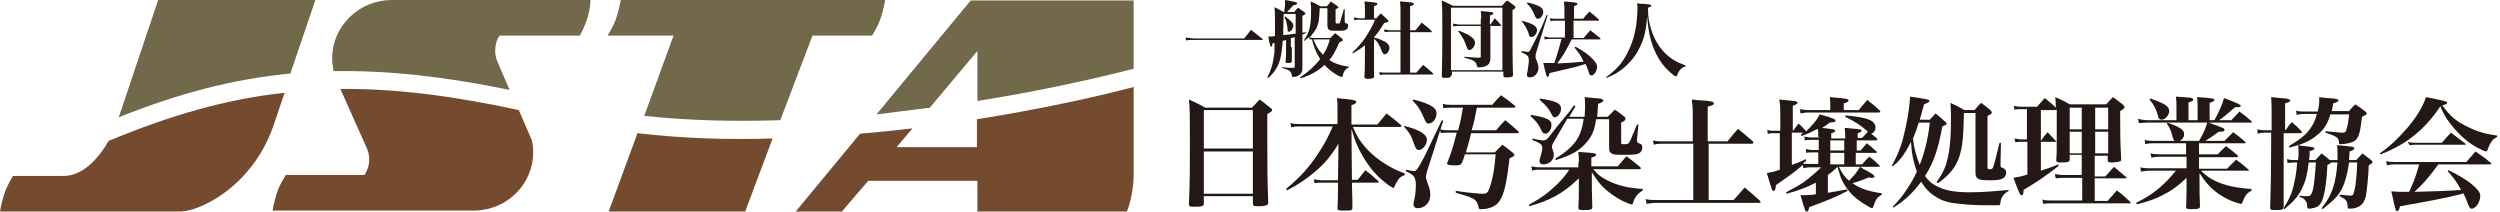 <?xml version="1.0" encoding="utf-8"?>
<!-- Generator: Adobe Illustrator 24.3.0, SVG Export Plug-In . SVG Version: 6.00 Build 0)  -->
<svg version="1.1" id="レイヤー_1" xmlns="http://www.w3.org/2000/svg" xmlns:xlink="http://www.w3.org/1999/xlink" x="0px"
	 y="0px" viewBox="0 0 520 44" style="enable-background:new 0 0 520 44;" xml:space="preserve">
<style type="text/css">
	.st0{fill:#231815;}
	.st1{fill:#754B2F;}
	.st2{fill:#716949;}
</style>
<g>
	<g>
		<g>
			<path class="st0" d="M246.6,7.8c0.6,0.1,1.3,0.2,2.2,0.2h10c0.6-0.8,0.8-1,1.4-1.8c1,0.8,1.4,1.1,2.4,1.9
				c0.1,0.1,0.1,0.1,0.1,0.1c0,0.1-0.1,0.1-0.2,0.1h-13.7c-0.8,0-1.5,0-2.1,0.1L246.6,7.8z"/>
			<path class="st0" d="M268.7,9.8c0,0.7,0,1.3,0,1.7c0,0.6,0,0.6,0,1.2c0,0.3-0.1,0.4-0.7,0.4c-0.1,0-0.2,0-0.2,0c0,0-0.1,0-0.1,0
				c-0.2,0-0.3-0.1-0.3-0.3c0.1-1,0.1-2.1,0.1-3V8.3c-0.2,0.1-0.3,0.1-0.7,0.2c-0.1,1.6-0.3,3-0.5,3.7c-0.4,1.5-1.1,2.8-2.5,4
				l-0.2-0.1c0.7-1.4,1.1-2.5,1.3-4c0.2-1.1,0.2-1.1,0.2-3.2C265,8.9,264.9,9,264.7,9c-0.1,0.5-0.1,0.7-0.3,0.7
				c-0.1,0-0.2-0.1-0.2-0.2c-0.1-0.4-0.3-1.2-0.4-1.9c0.7,0,0.9,0,1.4-0.1c0-0.3,0-0.8,0-1.5c0-2.5,0-3.4-0.1-4.5
				c0.9,0.4,1.1,0.6,1.9,1h0.1c0.2-1.2,0.2-1.7,0.2-2.5c2.4,0.4,2.5,0.5,2.5,0.7c0,0.2-0.2,0.3-0.8,0.4c-0.6,0.7-0.6,0.7-1.3,1.4
				h1.5c0.3-0.4,0.4-0.5,0.8-0.9c0.6,0.4,0.7,0.5,1.3,0.9c0.1,0.1,0.2,0.2,0.2,0.3c0,0.2,0,0.2-0.6,0.5v3.5l0.7-0.1v0.2l-0.7,0.3
				v3.5c0,0.2,0,0.8,0,1.5c0,0.7,0,0.8,0,2c0,0.8-0.3,1.2-0.8,1.5c-0.3,0.2-0.8,0.3-1.2,0.3c-0.1,0-0.2-0.1-0.2-0.2
				c-0.1-1-0.4-1.2-2.1-1.7V14c0.5,0,0.5,0,1.3,0.1c0.5,0,0.5,0,1.1,0c0.3,0,0.3-0.1,0.3-0.2V7.7c-0.5,0.2-0.5,0.2-0.8,0.2V9.8z
				 M266.9,7.3c1.4-0.1,1.9-0.2,2.6-0.3V2.9h-2.5L266.9,7.3z M267.3,3.4c0.5,0.4,0.8,0.6,1.2,1c0.4,0.4,0.5,0.6,0.5,1
				c0,0.5-0.5,1.2-0.9,1.2c-0.2,0-0.3-0.2-0.3-0.6c-0.1-0.9-0.2-1.6-0.6-2.4L267.3,3.4z M280.6,14c-0.7,0.3-1.1,0.8-1.3,1.7
				c0,0.2-0.1,0.3-0.2,0.3c-0.2,0-0.5-0.1-1-0.4c-1-0.6-1.9-1.3-2.6-2.1c-1.4,1.3-2.8,2.1-5,2.8l-0.1-0.2c1.8-1.2,3-2.3,4.2-3.8
				c-0.8-1.3-1.4-2.6-1.7-4.1c-0.2,0-0.2,0-0.5,0l-0.1-0.5c-0.3,0.3-0.5,0.4-1,0.8l-0.1-0.1c1.2-1.7,1.5-3,1.5-6.3
				c0-0.5,0-1-0.1-1.8c0.9,0.4,1.2,0.5,2,1h1.4c0.4-0.4,0.5-0.6,0.8-1c0.6,0.4,0.7,0.5,1.3,0.9c0.2,0.2,0.3,0.3,0.3,0.3
				c0,0.2-0.1,0.2-0.6,0.4v2.7c0,0.2,0.1,0.3,0.4,0.3c0.3,0,0.4,0,0.5-0.2c0.1-0.3,0.2-0.5,0.3-1c0,0,0.1-0.4,0.3-1
				c0.1-0.3,0.2-0.6,0.2-0.8h0.2l0,2.4c0,0.4,0,0.5,0.2,0.5c0.3,0.1,0.3,0.1,0.4,0.2c0.1,0.1,0.1,0.3,0.1,0.4c0,0.5-0.3,0.8-0.7,0.9
				c-0.2,0.1-1,0.1-1.9,0.1c-1.4,0-1.6-0.1-1.7-1.1c0-0.7,0-0.7,0-2.1V1.7h-1.6c-0.1,2.3-0.2,3.2-0.7,4.2c-0.4,0.7-0.8,1.2-1.4,1.9
				c0.5,0.1,0.6,0.1,1.1,0.1h3.2c0.4-0.4,0.6-0.6,1-1c0.7,0.5,0.8,0.6,1.4,1.1c0.2,0.1,0.2,0.2,0.2,0.3c0,0.2,0,0.2-0.7,0.5
				c-0.8,1.8-1.4,2.9-2.1,3.7c1.3,0.8,2.3,1.1,4.1,1.4V14z M273.2,8.2c0.5,1.3,1,2.2,2,3.2c0.7-1.1,1-1.8,1.4-3.2h-3.2H273.2z"/>
			<path class="st0" d="M285.8,7.8c0.8,0.2,1,0.3,1.5,0.5c1.2,0.5,1.7,1,1.7,1.6c0,0.7-0.5,1.4-1,1.4c-0.2,0-0.4-0.2-0.6-0.7
				c-0.5-1.3-0.9-2-1.6-2.5v3.9c0,1.8,0,2.8,0,3.9c0,0.2,0,0.2-0.1,0.3c-0.2,0.1-0.6,0.2-1.1,0.2c-0.6,0-0.8-0.1-0.8-0.4
				c0.1-1.4,0.1-3.1,0.1-3.9V9.4c-0.7,0.6-1.3,1-2.5,1.7l-0.1-0.2c1.1-1,1.8-1.8,2.7-3.1c0.9-1.4,1.5-2.4,2-3.7h-3.1
				c-0.6,0-0.8,0-1.2,0.1l-0.1-0.6c0.4,0.1,0.8,0.2,1.3,0.2h1v-2c0-0.6,0-0.9-0.1-1.5c2.6,0.2,2.7,0.3,2.7,0.5
				c0,0.2-0.2,0.3-0.7,0.5v2.5h0.5c0.4-0.5,0.5-0.6,0.9-1c0.6,0.5,0.8,0.7,1.4,1.3c0.2,0.2,0.2,0.2,0.2,0.3c0,0.2-0.2,0.2-0.9,0.4
				c-0.8,1.3-1.3,2.1-2.1,2.9V7.8z M289.2,6.6c-0.6,0-0.8,0-1.2,0.1l-0.1-0.6c0.5,0.1,0.8,0.2,1.4,0.2h2V2.6c0-1,0-1.4-0.1-2.3
				c0.6,0,1,0.1,1.3,0.1c1.2,0.1,1.6,0.2,1.6,0.4c0,0.2-0.2,0.3-0.8,0.5v5h1.1c0.6-0.7,0.8-0.9,1.3-1.6c0.9,0.7,1.2,0.9,2,1.7
				c0.1,0.1,0.1,0.1,0.1,0.2c0,0.1-0.1,0.1-0.2,0.1h-4.3v8.4h1.3c0.7-0.8,0.7-0.8,1.4-1.6c0.9,0.7,1.1,0.9,2,1.7
				c0.1,0.1,0.1,0.1,0.1,0.2c0,0.1-0.1,0.1-0.2,0.1h-9.5c-0.6,0-0.9,0-1.4,0.1l-0.1-0.6c0.5,0.1,0.9,0.1,1.5,0.1h2.9V6.6H289.2z"/>
			<path class="st0" d="M301.8,15.7c0,0.2-0.1,0.3-0.2,0.4c-0.2,0.1-0.8,0.1-1.2,0.1c-0.4,0-0.5-0.1-0.5-0.4
				c0.1-4.2,0.1-6.2,0.1-9.1c0-3.1,0-4.9-0.1-6.6c1,0.4,1.3,0.6,2.3,1.1h10.2c0.5-0.5,0.6-0.7,1.1-1.1c0.7,0.5,0.9,0.6,1.5,1.1
				c0.2,0.1,0.2,0.2,0.2,0.3c0,0.2-0.1,0.3-0.6,0.6v1.2c0,6.5,0,9.1,0.1,12.2c0,0.2,0,0.3-0.1,0.4c-0.2,0.1-0.6,0.2-1.2,0.2
				c-0.6,0-0.7-0.1-0.7-0.4v-0.8h-10.7V15.7z M301.8,14.6h10.7v-13h-10.7V14.6z M308.1,3.9c0-0.5,0-0.9-0.1-1.6
				c2.3,0.2,2.6,0.2,2.6,0.5c0,0.2-0.2,0.3-0.7,0.4v1.9h0.1c0.4-0.6,0.4-0.6,0.9-1.3c0.6,0.6,0.8,0.8,1.3,1.4c0,0.1,0.1,0.1,0.1,0.1
				c0,0-0.1,0.1-0.2,0.1H310v4.1c0,0.5,0,1,0,1.5c0,0.6,0,0.7,0,1.3c-0.1,0.9-0.4,1.3-1.4,1.6c-0.3,0.1-0.9,0.1-1.1,0.1
				c-0.2,0-0.2,0-0.3-0.3c-0.1-0.4-0.2-0.7-0.5-0.9c-0.3-0.3-0.7-0.4-2.1-0.8l0-0.2c1.5,0.1,1.9,0.2,3.1,0.2c0.3,0,0.3-0.1,0.3-0.3
				V5.4h-4.4c-0.5,0-0.9,0-1.3,0.1l-0.1-0.6c0.6,0.1,0.9,0.2,1.4,0.2h4.4V3.9z M303.5,6.4c2.3,0.9,3.3,1.6,3.3,2.5
				c0,0.7-0.6,1.5-1.2,1.5c-0.3,0-0.3-0.1-0.6-0.8c-0.4-1.2-0.7-1.8-1.7-3.1L303.5,6.4z"/>
			<path class="st0" d="M316.5,4.3c2.3,0.6,3.2,1.1,3.2,2c0,0.7-0.6,1.4-1.2,1.4c-0.3,0-0.4-0.1-0.6-0.9c-0.4-1-0.7-1.5-1.4-2.4
				L316.5,4.3z M316.5,10.6c1.1,0.2,1.1,0.2,1.3,0.2c0.2,0,0.4-0.1,0.6-0.6c0.2-0.5,1.1-2.1,1.7-3.4c0.7-1.4,1-2.2,1.6-3.7l0.2,0.1
				l-2.3,7.5c-0.2,0.5-0.2,0.9-0.2,1.1c0,0.2,0,0.4,0.2,0.7c0.3,0.8,0.4,1.1,0.4,1.6c0,1.1-0.8,2-1.8,2c-0.4,0-0.6-0.2-0.6-0.5
				c0-0.2,0-0.4,0.1-0.6c0.1-0.8,0.3-1.8,0.3-2.4c0-0.5-0.1-0.9-0.4-1.1c-0.2-0.2-0.4-0.3-1.1-0.6L316.5,10.6z M317.7,0.5
				c2.5,0.6,3.3,1.1,3.3,2c0,0.7-0.6,1.4-1.1,1.4c-0.3,0-0.4-0.1-0.6-0.5c-0.5-1.2-0.8-1.8-1.7-2.7L317.7,0.5z M329.4,7.9
				c0.5-0.6,0.9-1.1,1.4-1.6c0.9,0.7,1.1,0.9,2,1.6c0.1,0.1,0.1,0.1,0.1,0.2c0,0.1-0.1,0.1-0.2,0.1h-5.8c-0.3,0.6-1,2-1.5,2.8
				c-0.4,0.7-0.8,1.2-1.5,2.2c2.3-0.1,3.9-0.2,5.5-0.4c-0.6-1.3-1.1-1.9-1.9-2.9l0.2-0.2c1.8,1,2.6,1.6,3.4,2.4
				c0.8,0.8,1.1,1.3,1.1,1.8c0,0.9-0.7,1.8-1.2,1.8c-0.3,0-0.4-0.2-0.6-0.9c-0.2-0.5-0.3-0.9-0.6-1.5c-1.9,0.6-1.9,0.6-7.5,1.9
				c-0.1,0.5-0.2,0.8-0.4,0.8c-0.2,0-0.3-0.3-0.9-2.9c0.7,0,1,0,1.5,0c0.2,0,0.4,0,0.8,0c0.5-1.4,1.2-3.8,1.5-5h-2.4
				c-0.4,0-0.7,0-1.1,0.1l-0.1-0.6c0.5,0.1,0.8,0.2,1.2,0.2h3.1V4.3h-2c-0.4,0-0.6,0-1,0.1l-0.1-0.6c0.5,0.1,0.7,0.1,1.1,0.1h1.9
				V2.4c0-0.8,0-1.3-0.1-2.1c2.2,0.2,2.4,0.2,2.6,0.3c0.2,0,0.2,0.1,0.2,0.2c0,0.2-0.1,0.2-0.7,0.5v2.6h1.9c0.6-0.7,0.7-0.9,1.3-1.5
				c0.9,0.7,1.1,0.9,1.9,1.6c0.1,0.1,0.1,0.1,0.1,0.2c0,0.1-0.1,0.1-0.2,0.1h-5.1v3.6H329.4z"/>
			<path class="st0" d="M334,16.1c2.2-1.6,3.4-2.9,4.5-5.1c1-1.9,1.6-3.9,1.9-6.3c0.1-0.9,0.2-2.2,0.2-3c0-0.3,0-0.5-0.1-1
				c0.6,0.1,1.1,0.1,1.4,0.1c1.2,0.1,1.6,0.2,1.6,0.4c0,0.1-0.2,0.2-0.7,0.4c0,0.3,0,0.5,0,0.6c0,1.2,0.2,2.6,0.7,4.1
				c0.8,2.4,2,4.2,3.8,5.6c1,0.8,1.9,1.2,3.3,1.7l0,0.2c-0.9,0.3-1.3,0.7-1.8,1.9c-0.1,0.2-0.1,0.2-0.2,0.2c-0.3,0-1.8-1.3-2.6-2.3
				c-1.2-1.5-2.1-3.3-2.7-5.6c-0.4-1.5-0.5-2.6-0.7-4.6c-0.2,2.9-0.6,4.6-1.5,6.4c-1,2.2-2.7,4-4.7,5.3c-0.6,0.4-1.1,0.6-2.2,1.1
				L334,16.1z"/>
		</g>
		<g>
			<path class="st0" d="M250.4,42.3c0,0.6-0.4,0.7-2.1,0.7c-0.9,0-1-0.1-1-0.6c0.2-4.5,0.2-7.3,0.2-13.1c0-5.2,0-6.5-0.2-8.6
				c1.5,0.7,2,0.9,3.4,1.7h9.7c0.7-0.7,0.9-1,1.6-1.7c1,0.7,1.3,1,2.2,1.7c0.3,0.2,0.4,0.3,0.4,0.5c0,0.2-0.2,0.4-1,0.8l0,4.1
				c0,7.6,0,9.3,0.2,14.3c0,0.3-0.1,0.4-0.2,0.5c-0.2,0.2-1,0.3-1.9,0.3c-0.9,0-1.1-0.1-1.1-0.5c0,0,0-0.1,0-0.1v-1.5h-10.2V42.3z
				 M260.6,22.9h-10.2v8h10.2V22.9z M250.4,31.5v8.8h10.2v-8.8H250.4z"/>
			<path class="st0" d="M281.3,26.2c0.6,1.3,0.8,1.7,1.3,2.6c1.5,2.3,3.6,4.2,6.2,5.7c1.2,0.7,1.9,1,3.4,1.6v0.3
				c-0.8,0.3-1.2,0.6-1.5,1.2c-0.2,0.3-0.5,0.8-0.6,1.1c-0.1,0.3-0.2,0.4-0.3,0.4c-0.1,0-0.4-0.2-1-0.6c-2.3-1.7-3.9-3.5-5.4-6.1
				c-1.1-1.9-1.6-3.2-2.3-5.6l0.1,10.6h1.2c0.6-0.7,1.1-1.4,1.6-2c1.2,0.9,1.5,1.2,2.6,2.2c0.1,0.1,0.2,0.2,0.2,0.2
				c0,0.1-0.1,0.2-0.3,0.2h-5.3c0.1,3.9,0.1,3.9,0.1,5.2c0,0.6-0.2,0.6-2,0.6c-0.9,0-1.1-0.1-1.1-0.5c0.1-1.9,0.1-2.3,0.1-5.3H275
				c-0.7,0-1,0-1.6,0.1l-0.1-0.8c0.6,0.1,1.1,0.2,1.7,0.2h3.3l0.1-7.6c-1.6,2.6-2.9,4.2-5.1,6c-1.8,1.5-3.3,2.5-5.6,3.7l-0.2-0.3
				c3-2.5,4.8-4.5,6.7-7.4c1.2-1.8,2.3-3.8,3-5.6h-6.8c-0.7,0-1.2,0-1.8,0.2l-0.2-0.9c0.7,0.2,1.3,0.2,1.9,0.2h7.9v-2.8
				c0-1.3,0-1.6-0.1-2.6c0.8,0.1,1.5,0.2,1.9,0.2c1.7,0.2,2.1,0.3,2.1,0.6c0,0.3-0.3,0.4-1,0.7v4h5.4c0.8-1,1.1-1.3,1.9-2.3
				c1.3,1,1.7,1.3,3,2.4c0.1,0.1,0.1,0.2,0.1,0.2c0,0.1-0.1,0.2-0.3,0.2H281.3z"/>
			<path class="st0" d="M292.2,26.2c3.3,0.9,4.6,1.8,4.6,2.9c0,1-0.9,2.1-1.7,2.1c-0.4,0-0.6-0.2-1-1.3c-0.5-1.6-1-2.4-2.1-3.6
				L292.2,26.2z M296.9,35.4c-0.2,0.7-0.3,1.1-0.3,1.4c0,0.3,0.1,0.6,0.3,1.2c0.5,1.2,0.6,1.8,0.6,2.6c0,1.5-1.1,2.7-2.6,2.7
				c-0.6,0-0.9-0.3-0.9-0.8c0-0.2,0.1-0.6,0.2-1.1c0.2-0.7,0.3-2.2,0.3-3c0-0.8-0.2-1.5-0.5-1.8c-0.3-0.3-0.5-0.5-1.6-1l0.1-0.3
				c0.9,0.2,1.4,0.3,1.6,0.3c0.4,0,0.7-0.3,1.4-1.6c1-1.8,1-1.8,4.4-9l0.3,0.1L296.9,35.4z M294,20.7c1.5,0.4,2.5,0.7,3.5,1.2
				c0.9,0.5,1.3,1,1.3,1.7c0,1.1-0.8,2.1-1.7,2.1c-0.3,0-0.5-0.2-0.8-0.9c-0.7-1.7-1.3-2.7-2.5-3.9L294,20.7z M303.3,27.1
				c0.5-1.9,0.5-1.9,1-4.7h-2.5c-0.6,0-1,0-1.6,0.1l-0.1-0.9c0.7,0.2,1.1,0.2,1.8,0.2h8.5c0.8-0.9,1-1.2,1.8-2
				c1.3,0.9,1.7,1.2,2.9,2.2c0.1,0.1,0.1,0.2,0.1,0.2c0,0.1-0.1,0.2-0.3,0.2h-7.7c-0.6,3-0.6,3-1.1,4.7h5.1c0.8-1,1-1.2,1.9-2.1
				c1.2,1,1.6,1.3,2.7,2.3c0.1,0.1,0.1,0.2,0.1,0.2c0,0.1-0.1,0.2-0.3,0.2H306c-0.4,1.5-0.5,2.1-1.1,4h6c0.8-0.8,0.8-0.8,1.6-1.6
				c1,0.7,1.3,1,2.2,1.7c0.2,0.2,0.3,0.3,0.3,0.4c0,0.2-0.2,0.4-1,0.7c-0.6,5-1.1,7.5-2.1,8.9c-0.6,0.9-1.4,1.3-2.6,1.6
				c-0.3,0.1-1.1,0.1-1.3,0.1c-0.3,0-0.4,0-0.5-0.6c-0.2-0.8-0.5-1.3-1.3-1.7c-0.5-0.2-0.9-0.4-3.4-1.1l0-0.4
				c2.5,0.4,4.9,0.6,5.7,0.6c0.8,0,1-0.3,1.4-1.4c0.6-1.7,1-4.1,1.2-6.8h-6.4c-0.2,0.7-0.3,1-0.6,1.7c-0.2,0.5-0.5,0.6-1.5,0.6
				c-1.1,0-1.6-0.1-1.6-0.4c0-0.1,0-0.2,0.1-0.3c0.9-2.3,1.1-3.1,1.9-6.1h-2.1c-0.5,0-0.8,0-1.2,0.1l-0.2-0.8
				c0.6,0.1,0.9,0.2,1.4,0.2H303.3z"/>
			<path class="st0" d="M328.4,33.8c0-0.9,0-1.3-0.1-2.2c3.4,0.2,3.7,0.3,3.7,0.6c0,0.2-0.3,0.4-1,0.6v1.8h5.5
				c0.8-0.9,1-1.2,1.8-2.1c1.2,0.9,1.6,1.2,2.8,2.2c0.1,0.1,0.2,0.2,0.2,0.3c0,0.1-0.1,0.2-0.3,0.2h-9.6c1,1.2,1.7,1.7,2.9,2.3
				c2.2,1.1,4.2,1.6,7.4,1.8v0.3c-1.1,0.7-1.6,1.3-2,2.5c-0.1,0.4-0.2,0.4-0.4,0.4c-0.2,0-0.9-0.3-1.8-0.7c-1.4-0.7-3.1-1.9-4.2-3
				c-0.7-0.8-1.2-1.4-2.2-3l0,3.4c0,1.4,0.1,2.7,0.1,3.8c0,0.6-0.3,0.7-1.9,0.7c-0.9,0-1-0.1-1-0.6c0.1-2,0.1-2,0.1-3.7l0-2.3
				c-1.9,1.8-3.1,2.7-4.9,3.7c-1.7,0.9-3,1.4-5.4,2.1l-0.1-0.3c2.7-1.5,3.9-2.4,5.7-4.1c1.1-1.1,1.8-1.8,2.7-3.2h-6.1
				c-0.6,0-1.1,0-1.6,0.2l-0.2-0.9c0.5,0.1,1.1,0.2,1.7,0.2h8.1V33.8z M318.5,23.9c1.7,0.3,2.7,0.5,3.4,0.9c0.6,0.3,0.8,0.6,0.8,1.2
				c0,1-0.6,1.8-1.3,1.8c-0.4,0-0.5-0.1-0.9-0.9c-0.5-1.1-1-1.7-2.2-2.8L318.5,23.9z M323.2,29.5c-0.3,0.5-0.4,0.8-0.4,1.1
				c0,0.1,0,0.1,0.2,0.7c0.1,0.3,0.2,0.6,0.2,0.9c0,1.1-1,2-2.2,2c-0.5,0-0.8-0.3-0.8-0.7c0-0.2,0.1-0.5,0.3-1.2
				c0.2-0.7,0.3-1.1,0.3-1.5c0-0.7-0.3-1-2.1-1.7l0.1-0.3c1.6,0.4,1.9,0.4,2.3,0.4c0.4,0,0.8-0.3,1.3-1c1.4-1.8,1.4-1.8,2.8-3.5
				c1.2-1.4,1.2-1.4,2.2-2.8l0.3,0.2l-1.3,2.2h3.2c0-0.8,0.1-1.2,0.1-2.1c0-0.7,0-1.1-0.1-2c3.2,0.3,3.3,0.3,3.6,0.4
				c0.2,0.1,0.3,0.2,0.3,0.3c0,0.2-0.2,0.4-1.1,0.7c-0.1,1.5-0.1,2-0.2,2.7h2.2c0.7-0.7,0.9-0.9,1.5-1.5c0.9,0.6,1.1,0.8,2,1.5
				c0.2,0.1,0.2,0.3,0.2,0.4c0,0.3-0.2,0.5-0.9,0.8v4.1c0,0.4,0.1,0.4,0.7,0.4c0.6,0,0.9-0.1,1.1-0.6c0.2-0.3,0.3-0.6,0.6-1.4
				c0.1-0.2,0.2-0.4,0.3-0.6c0.1-0.3,0.3-0.9,0.6-1.5l0.3,0l-0.3,3.1c0,0.1,0,0.2,0,0.3c0,0.2,0.1,0.4,0.4,0.5
				c0.6,0.2,0.7,0.4,0.7,0.9c0,0.5-0.2,0.9-0.7,1.2c-0.4,0.2-1.1,0.3-2.5,0.3c-2.5,0-2.8,0-3.2-0.3c-0.4-0.2-0.5-0.5-0.5-1.3
				c0-0.2,0-0.3,0-0.3v-5.5H332c-0.3,2.1-0.8,3.4-1.9,4.7c-1.4,1.7-3,2.7-6.5,3.8l-0.1-0.3c1.8-1.1,2.5-1.7,3.4-2.6
				c1.5-1.5,2.2-3.3,2.5-5.7h-3.4L323.2,29.5z M320.3,20.5c3.4,0.5,4.4,1,4.4,2.1c0,0.9-0.7,1.8-1.3,1.8c-0.3,0-0.4-0.1-0.8-0.9
				c-0.5-1-1.2-1.7-2.3-2.7L320.3,20.5z"/>
			<path class="st0" d="M359.4,29.3c0.9-1.1,1.2-1.5,2.1-2.5c1.4,1.1,1.8,1.5,3.1,2.6c0.1,0.2,0.1,0.2,0.1,0.3
				c0,0.1-0.1,0.2-0.3,0.2h-9v11.7h5.2c1-1.1,1-1.1,2.3-2.6c1.4,1.2,1.8,1.5,3.1,2.7c0.1,0.1,0.2,0.2,0.2,0.3c0,0.1-0.1,0.2-0.3,0.2
				h-21.4c-0.8,0-1.3,0.1-2,0.2l-0.2-1c0.7,0.2,1.2,0.2,2.1,0.2h7.8V29.9h-6.4c-0.7,0-1.2,0-1.8,0.2l-0.2-0.9
				c0.8,0.2,1.2,0.2,1.9,0.2h6.4v-4.9c0-1.4,0-2.2-0.2-3.8c1,0.1,1.7,0.2,2.2,0.2c1.9,0.1,2.4,0.3,2.4,0.6c0,0.3-0.3,0.4-1.3,0.7
				v7.2H359.4z"/>
			<path class="st0" d="M382.5,34.7c0.7,1.4,1.1,2,2.1,2.9c1.4-1.5,1.4-1.5,2.3-2.9c0.6,0.4,1.1,0.7,1.4,0.8c1.2,0.7,1.6,1,1.6,1.2
				c0,0.2-0.2,0.3-0.4,0.3c-0.2,0-0.5,0-0.8-0.1c-1.3,0.5-1.6,0.7-3.4,1.2c1.6,1.1,3.3,1.7,6.1,2.1v0.3c-0.7,0.4-0.9,0.6-1.2,1.1
				c-0.2,0.4-0.4,0.9-0.5,1.2c-0.1,0.4-0.2,0.5-0.3,0.5c-0.1,0-0.6-0.2-1-0.5c-2.4-1.3-4.2-3.1-5.2-5.2c-0.4-0.8-0.5-1.2-1-2.9
				c-0.9,0.9-1.2,1.1-2,1.7v3.7c1.7-0.3,2.4-0.4,4-0.7l0.1,0.3c-2.7,1.4-3.5,1.7-8,3.4c-0.1,0.7-0.2,0.9-0.5,0.9
				c-0.3,0-0.3,0-1.3-3.4c1.4,0,2.1,0,3.2-0.2v-2.4c-2,1-3.2,1.5-6.1,2.3l-0.1-0.3c2.8-1.5,3.2-1.7,4.7-2.9c1.1-0.9,1.7-1.4,2.6-2.3
				h-2.3c-0.5,0-1,0.1-1.4,0.2l-0.1-0.7c-2,1.7-2.6,2.1-5.6,4.2c-0.1,0.9-0.2,1.2-0.5,1.2c-0.3,0-0.3,0-1.4-3.7
				c1.1-0.2,1.6-0.3,2.7-0.7v-7.6h-1.3c-0.5,0-0.8,0-1.2,0.2l-0.1-0.9c0.5,0.2,0.9,0.2,1.4,0.2h1.3v-3.3c0-1.3,0-1.9-0.2-3.2
				c3,0.3,3.2,0.3,3.5,0.4c0.2,0.1,0.3,0.2,0.3,0.3c0,0.2-0.2,0.3-1,0.6v5.2h0.1c0.5-0.7,0.6-0.9,1.1-1.5c0.8,0.7,0.9,0.9,1.6,1.6
				c1.4-1.4,2.2-2.3,2.8-3.5c2.7,0.7,3.3,1,3.3,1.3c0,0.1-0.1,0.2-0.3,0.3c-0.1,0-0.1,0-0.9,0.1c-0.8,0.6-1.1,0.8-1.6,1.1
				c2.5,0.3,2.7,0.3,2.7,0.6c0,0.2-0.2,0.4-0.8,0.5v1.1h2.9c0-0.8,0-1.2-0.1-2.2c3.4,0.3,3.5,0.3,3.5,0.6c0,0.2-0.2,0.3-0.8,0.5v1
				h0.9c0.5-0.5,0.5-0.5,1.2-1.3c-0.1-0.1-0.1-0.2-0.2-0.2c-1.1-1-2.4-1.9-4.5-2.9l0.1-0.3c3,0.3,4.3,0.6,5.1,1
				c0.8,0.4,1.1,0.9,1.1,1.5c0,0.7-0.4,1.2-0.9,1.3c0.5,0.4,0.6,0.5,1.2,1c0.1,0.1,0.1,0.2,0.1,0.2c0,0.1-0.1,0.2-0.3,0.2h-4v2.1
				h0.8c0.6-0.7,0.8-0.9,1.3-1.5c0.9,0.7,1.1,0.9,2,1.7c0.1,0.1,0.1,0.2,0.1,0.2c0,0.1-0.1,0.1-0.3,0.1H386v2.4h1.3
				c0.6-0.7,0.8-0.9,1.5-1.6c1,0.7,1.3,1,2.1,1.8c0.1,0.1,0.1,0.2,0.1,0.2c0,0.1-0.1,0.1-0.3,0.1H382.5z M378.2,28.5
				c0-0.8,0-1.2-0.1-1.7c-1.4,0.7-2,1-3.4,1.5l-0.1-0.3c0.2-0.2,0.3-0.2,0.4-0.4h-2.3v6.7c1.3-0.5,1.7-0.6,2.9-1.2l0.1,0.3l-0.7,0.6
				c0.4,0.1,0.9,0.1,1.4,0.1h1.8v-2.4H377c-0.5,0-0.9,0-1.3,0.1l-0.1-0.8c0.6,0.1,0.9,0.2,1.5,0.2h1.2v-2.1h-1.7
				c-0.5,0-0.8,0-1.2,0.1l-0.1-0.8c0.5,0.1,0.9,0.2,1.4,0.2h1.7V28.5z M386.7,22.8c0.7-0.9,1-1.2,1.7-2c1.2,0.9,1.5,1.2,2.6,2.2
				c0.1,0.1,0.1,0.2,0.1,0.2c0,0.1-0.1,0.2-0.3,0.2H376c-0.5,0-0.9,0.1-1.5,0.2l-0.1-0.9c0.6,0.1,1.1,0.2,1.6,0.2h4.7v-0.9
				c0-0.7,0-1.1-0.1-1.8c3.7,0.3,3.9,0.4,3.9,0.7c0,0.2-0.2,0.4-1,0.6v1.4H386.7z M380.7,31.3h2.9v-2.1h-2.9V31.3z M380.7,31.8v2.4
				h2.9v-2.4H380.7z"/>
			<path class="st0" d="M401.3,25c0.6-0.6,0.7-0.8,1.3-1.4c1,0.8,1.2,1,2.1,1.8c0.1,0.1,0.2,0.2,0.2,0.3c0,0.2-0.2,0.3-0.9,0.6
				c-0.8,4.5-1.8,7.6-3.6,10.3c0.7,1,1.4,1.6,2.4,2.1c1.7,0.9,3.7,1.3,6.9,1.3c2.5,0,4.9-0.2,8.1-0.5v0.2c-1,0.6-1.6,1.3-1.7,2.4
				c-0.1,0.5-0.1,0.6-0.4,0.6c-0.2,0-0.8,0-1.9,0c-2.5,0-4.6-0.1-6.1-0.3c-2.4-0.2-3.7-0.6-5.1-1.5c-1.3-0.8-2.2-1.8-3-3.1
				c-1.7,2.3-3.5,4-5.8,5.4l-0.1-0.2c1.4-1.5,2-2.2,2.9-3.6c0.9-1.3,1.5-2.4,2.1-3.7c-0.7-2-1.1-3.8-1.2-6.2c-0.5,0.9-0.8,1.4-1,1.8
				c-0.9,1.5-1.5,2.2-2.8,3.3l-0.2-0.1c1.6-3,2.2-4.8,2.9-8.1c0.6-2.9,0.8-4.6,0.9-6.3c3.5,0.5,4,0.6,4,0.9c0,0.3-0.2,0.3-1.1,0.7
				c-0.5,1.7-0.5,2-0.9,3.2H401.3z M399.1,25.5c-0.3,1-0.7,2.2-1.2,3.3c0.2,2,0.7,3.7,1.4,5.5c1-2.6,1.7-5.2,2.1-8.8H399.1z
				 M416.2,29.7l-0.1,4.7c0,0.3,0.1,0.4,0.4,0.5c0.5,0.2,0.8,0.5,0.8,1c0,0.5-0.3,1-0.7,1.2c-0.5,0.3-1.3,0.4-2.7,0.4
				c-1.7,0-2.2-0.1-2.6-0.4c-0.3-0.3-0.4-0.6-0.4-1.2V23.5h-2.4c-0.1,4.9-0.3,7-0.9,8.9c-0.7,2.3-2.1,4-4.5,5.7l-0.3-0.2
				c1.4-2,2-3.3,2.4-5.4c0.4-1.7,0.6-4.3,0.6-7.5c0-1.3,0-2-0.1-3.6c1.3,0.6,1.7,0.8,2.9,1.5h2.1c0.6-0.7,0.7-0.9,1.4-1.5
				c0.9,0.7,1.2,0.9,2,1.6c0.1,0.2,0.2,0.3,0.2,0.4c0,0.2-0.2,0.4-0.9,0.7v10.7c0,0.3,0.1,0.4,0.5,0.4c0.5,0,0.5-0.1,0.7-0.5
				c0.2-0.6,0.4-1.2,1.3-5H416.2z"/>
			<path class="st0" d="M435.7,32.5v4.2h2.2c0.6-0.7,1.2-1.3,1.8-2c1.1,0.9,1.4,1.2,2.5,2.1c0.1,0.1,0.1,0.2,0.1,0.2
				c0,0.1-0.1,0.1-0.3,0.1h-6.3v4.7h2.7c0.8-1,1.1-1.2,1.9-2.2c1.2,0.9,1.5,1.2,2.7,2.3c0.1,0.1,0.2,0.2,0.2,0.3
				c0,0.1-0.1,0.1-0.3,0.1h-16.3c-0.6,0-0.9,0-1.6,0.1l-0.2-0.9c0.6,0.2,1.2,0.2,1.8,0.2h6.5v-4.7h-3.8c-0.6,0-1,0-1.7,0.1l-0.2-0.9
				c0.7,0.1,1.1,0.2,1.8,0.2h3.8v-4.2h-2.5v0.9c0,0.1,0,0.1,0,0.1c0,0.5-0.5,0.6-1.9,0.6c-0.7,0-0.9-0.1-0.9-0.5v0
				c0.1-1.5,0.1-1.5,0.1-3.9c-0.1,0.1-0.1,0.1-0.3,0.1h-3v6c1.5-0.5,2.2-0.7,3.6-1.3l0.1,0.3c-2.8,2.2-4.6,3.4-7.3,5
				c0,0.8-0.1,1.1-0.4,1.1c-0.3,0-0.4-0.1-1.7-3.6c1-0.2,1.3-0.2,2.9-0.7v-6.8h-1.1c-0.5,0-0.8,0-1.4,0.1l-0.2-0.8
				c0.7,0.1,1,0.2,1.6,0.2h1v-6.3h-1.1c-0.6,0-0.9,0-1.5,0.1l-0.1-0.8c0.7,0.2,1,0.2,1.7,0.2h3.1c0.8-0.9,0.8-0.9,1.6-1.8
				c1,0.8,1.3,1,2.3,2c0-0.9,0-1.2-0.1-2.2c1.4,0.6,1.8,0.8,3,1.5h7.6c0.6-0.7,0.8-0.9,1.4-1.5c1,0.7,1.2,0.9,2.1,1.6
				c0.2,0.2,0.3,0.4,0.3,0.5c0,0.2-0.2,0.4-0.9,0.8c0,1,0,1.5,0,2.1c0,2.2,0,3.7,0.2,7.9c0,0.3-0.1,0.5-0.4,0.5
				c-0.2,0.1-1.1,0.2-1.6,0.2c-0.6,0-0.8-0.1-0.8-0.5v-0.9H435.7z M427.6,22.9h-3.1v6.3h0.1c0.5-0.8,0.7-1,1.3-1.7
				c0.8,0.8,1,1.1,1.8,1.9l0.1,0.1c0-2,0-3.2,0-3.7c0-1,0-1.9,0-3L427.6,22.9z M433,22.4h-2.5v4.5h2.5V22.4z M433,27.4h-2.5v4.5h2.5
				V27.4z M438.5,22.4h-2.7v4.5h2.7V22.4z M438.5,27.4h-2.7v4.5h2.7V27.4z"/>
			<path class="st0" d="M459.4,25.5c3.3,1.2,3.3,1.2,3.3,1.5c0,0.3-0.3,0.4-1,0.4c0,0-0.1,0-0.2,0c-2.1,1.5-2.1,1.5-2.8,1.9h4
				c0.8-0.8,1-1,1.8-1.8c1.1,0.8,1.5,1.1,2.5,2c0.1,0.1,0.1,0.1,0.1,0.2c0,0.1-0.1,0.1-0.3,0.1h-9.4v2.3h3.9c0.7-0.8,1-1,1.7-1.7
				c1.1,0.8,1.4,1,2.4,1.9c0.1,0.1,0.1,0.2,0.1,0.2c0,0.1-0.1,0.2-0.3,0.2h-7.8v2.4h5.8c0.8-0.8,1.1-1.1,1.9-1.9
				c1.1,0.8,1.5,1.1,2.5,2c0.1,0.1,0.2,0.2,0.2,0.2c0,0.1-0.1,0.1-0.3,0.1h-9.7c1.1,1.1,1.9,1.6,2.9,2.1c2.1,1,4.4,1.5,7.6,1.7v0.4
				c-0.9,0.4-1.3,0.9-1.8,2.2c-0.2,0.4-0.2,0.5-0.4,0.5c-0.3,0-1.8-0.5-2.8-1c-2.4-1.2-4.1-2.7-5.8-5.4v2.5c0,1.2,0,2.1,0.1,4.4
				c0,0.5-0.3,0.6-1.9,0.6c-0.8,0-1-0.1-1-0.5c0.1-1.4,0.1-3.8,0.1-4.4v-1.6c-1.9,1.8-3.2,2.7-5,3.6c-1.5,0.8-2.7,1.2-5.3,1.9
				l-0.2-0.3c2.2-1.1,3.9-2.2,5.6-3.8c1-0.9,1.6-1.6,2.7-2.9h-5.5c-0.6,0-1.2,0.1-1.8,0.2l-0.1-0.9c0.8,0.2,1.3,0.2,2,0.2h7.6v-2.4
				h-5.3c-0.7,0-1.3,0-2,0.2l-0.2-0.9c0.8,0.2,1.3,0.2,2.1,0.2h5.3v-2.3h-6.8c-0.6,0-1,0-1.7,0.2l-0.1-0.9c0.7,0.2,1.2,0.2,1.9,0.2
				h4.3c-0.2-0.2-0.2-0.3-0.4-0.8c-0.3-1.3-0.6-1.9-1.2-2.8l0.2-0.2h-4.2c-0.7,0-1.3,0.1-1.8,0.1l-0.2-0.9c0.7,0.2,1.3,0.3,2,0.3h6
				v-2.4c0-1.1,0-1.6-0.1-2.5c2.8,0.2,3,0.2,3.3,0.3c0.2,0.1,0.3,0.2,0.3,0.3c0,0.2-0.2,0.4-1,0.6V25h1.9v-2.4c0-1,0-1.4-0.1-2.4
				c3.2,0.2,3.6,0.3,3.6,0.6c0,0.2-0.2,0.3-1,0.6V25h1c1-1.8,1.7-3.5,2-4.6c2.7,1,3.5,1.4,3.5,1.6c0,0.2-0.3,0.3-1,0.3
				c0,0-0.1,0-0.2,0c-2.1,1.8-2.2,1.9-3.3,2.7h2.5c0.8-0.8,0.8-0.8,1.7-1.8c1.1,0.8,1.5,1.1,2.5,2c0.1,0.1,0.1,0.2,0.1,0.2
				c0,0.1-0.1,0.1-0.3,0.1H459.4z M447.3,20.5c2.9,1,3.9,1.6,3.9,2.6c0,0.8-0.8,1.8-1.6,1.8c-0.4,0-0.7-0.3-0.8-1
				c-0.3-1.1-0.7-2-1.7-3.2L447.3,20.5z M450.8,25.5c2.6,0.9,3.5,1.5,3.5,2.4c0,0.6-0.3,1.1-0.9,1.4h4c0.8-1.4,1.3-2.3,1.7-3.8
				H450.8z"/>
			<path class="st0" d="M475.4,27.1c0.6-0.9,0.6-0.9,1.3-1.7c0.9,0.8,1.2,1,2,1.9c0.1,0.1,0.1,0.2,0.1,0.2c0,0.1-0.1,0.2-0.3,0.2
				H475v13.9c0,0.2,0,0.6,0,1.3c0,0.7-0.3,0.8-1.8,0.8c-0.9,0-1-0.1-1-0.6c0.1-2.9,0.2-8,0.2-12.2c0-0.2,0-0.9,0-3.3h-1.5
				c-0.4,0-0.9,0.1-1.3,0.2l-0.1-0.9c0.5,0.1,0.9,0.2,1.4,0.2h1.6c0-5.1,0-5.1-0.1-6.9c3.1,0.3,3.3,0.3,3.6,0.4
				c0.2,0.1,0.4,0.2,0.4,0.3c0,0.2-0.3,0.4-1.1,0.6v5.5H475.4z M484.8,33.9c-0.1,0.1-0.2,0.2-0.7,0.4c-0.2,4.2-0.7,7-1.4,8
				c-0.4,0.6-0.9,0.9-1.7,1c-0.3,0.1-0.5,0.1-0.7,0.1c-0.3,0-0.4-0.1-0.4-0.5c0-0.6-0.1-0.8-0.4-1.2c-0.4-0.5-0.6-0.6-1.2-0.7l0-0.3
				c0.3,0,0.3,0,0.8,0.1c0.1,0,0.8,0,0.9,0c0.5,0,0.7-0.2,1-1c0.3-1.1,0.5-2.8,0.7-6h-1.5c-0.2,2.1-0.6,3.8-1.3,5.2
				c-0.7,1.6-1.6,2.7-3.7,4.5l-0.2-0.2c1.2-2,1.8-3.2,2.2-5.3c0.3-1.3,0.5-2.5,0.6-4.2H477c-0.4,0-0.8,0.1-1.2,0.1l-0.1-0.8
				c0.5,0.1,0.8,0.2,1.3,0.2h1c0.1-0.7,0.1-1.1,0.1-1.5c0-0.4,0-0.8-0.1-1.6c0.7,0.1,1.2,0.2,1.5,0.2c1.6,0.2,1.9,0.2,1.9,0.5
				c0,0.2-0.3,0.4-1,0.5c0,0.9,0,1.3-0.1,1.9h1.3c0.6-0.6,0.7-0.8,1.3-1.4c0.7,0.6,0.8,0.6,1.7,1.4h1.6c0-0.7,0-1.1,0-1.6
				c0-0.5,0-0.8-0.1-1.5c3.4,0.3,3.6,0.3,3.6,0.7c0,0.2-0.3,0.4-1,0.6c0,0.9-0.1,1.3-0.1,1.8h1.5c0.6-0.6,0.7-0.8,1.3-1.4
				c0.8,0.6,1,0.8,1.8,1.4c0.2,0.2,0.3,0.3,0.3,0.4c0,0.2-0.2,0.3-0.8,0.7c-0.1,2.8-0.4,5.2-0.6,6.4c-0.4,1.5-1,2.2-2.4,2.5
				c-0.3,0.1-0.8,0.1-1,0.1c-0.3,0-0.4-0.1-0.4-0.5c0-1.1-0.4-1.5-1.7-2.1l0.1-0.3c0.3,0,0.3,0,1,0.1c0.3,0,1,0.1,1.2,0.1
				c0.5,0,0.6-0.2,0.8-1c0.3-1.1,0.5-3,0.6-5.9h-1.7c-0.3,2.3-0.8,4.1-1.5,5.5c-0.8,1.5-1.7,2.4-4,4.2l-0.2-0.2
				c2.2-2.8,2.9-4.9,3.3-9.5H484.8z M488.5,23.2c0.6-0.7,0.8-0.9,1.4-1.5c0.9,0.6,1.2,0.8,2.1,1.5c0.2,0.2,0.3,0.3,0.3,0.4
				c0,0.2-0.2,0.3-1,0.7c-0.4,3.5-0.7,4.5-1.7,5.1c-0.5,0.3-1.9,0.6-2.7,0.6c-0.3,0-0.4,0-0.4-0.5c-0.1-0.9-0.6-1.2-2.8-1.9l0-0.3
				c1.4,0.1,3.1,0.3,3.5,0.3c0.5,0,0.7-0.1,0.8-0.5c0.3-0.8,0.5-1.9,0.6-3.3h-3.9c-0.5,1.8-1.2,3-2.5,4.1c-1,0.9-2.2,1.6-3.6,2.1
				c-0.6,0.2-1.3,0.4-2.4,0.7l-0.1-0.3c2.6-1.6,3.6-2.4,4.6-3.9c0.6-0.9,0.9-1.6,1.2-2.8h-2.8c-0.6,0-1,0.1-1.4,0.2l-0.1-0.9
				c0.6,0.2,1.1,0.2,1.6,0.2h2.9c0.2-0.9,0.3-1.6,0.3-2.2c0-0.1,0-0.4,0-0.8c0.8,0.1,1.4,0.2,1.8,0.2c1.7,0.1,2.2,0.2,2.2,0.5
				c0,0.2-0.3,0.4-1.1,0.6c-0.1,0.8-0.2,1.1-0.3,1.6H488.5z"/>
			<path class="st0" d="M495,31.9c2.4-1.7,4.1-3.4,5.9-5.5c1.9-2.3,3.1-4.3,3.7-6.2c0.9,0.2,1.6,0.3,2,0.4c1.8,0.4,2.4,0.5,2.4,0.8
				c0,0.2-0.2,0.3-1,0.5c1.5,2.1,2.8,3.3,5.1,4.4c2,1,3.5,1.5,6.3,1.9v0.3c-0.8,0.4-1.2,0.8-1.7,1.9c-0.1,0.2-0.2,0.6-0.3,0.8
				c-0.1,0.3-0.2,0.3-0.3,0.3c-0.3,0-1.3-0.5-2.2-1c-1.9-1.1-3.6-2.7-5.1-4.6c-1.1-1.4-1.6-2.3-2.2-3.8c-3.2,4.8-7,7.9-12.4,10
				L495,31.9z M507.1,34.3c-1.9,2.6-3.3,4.2-4.9,5.6c4.7-0.1,7.1-0.2,9.7-0.4c-1-1.8-1.5-2.5-2.8-3.9l0.2-0.2c2,1,3.4,1.8,4.7,2.8
				c1.3,1.1,1.9,1.8,1.9,2.5c0,1.3-0.9,2.7-1.8,2.7c-0.3,0-0.4-0.1-0.7-0.8c-0.5-1.3-0.6-1.6-1-2.4c-0.2,0.1-0.2,0.1-0.6,0.2
				c-2.6,0.7-7.4,1.6-12.6,2.5c-0.2,0.8-0.3,1-0.6,1c-0.3,0-0.3,0-1.2-4.1c1,0.1,1.6,0.1,2.9,0.1c0,0,0.5,0,0.8,0
				c1-2.1,1.4-3.3,2.1-5.7h-5.1c-0.6,0-0.9,0-1.6,0.2l-0.2-0.9c0.7,0.2,1.2,0.2,1.9,0.2h14.8c0.8-1,1.1-1.2,1.9-2.2
				c1.4,1,1.8,1.2,3.1,2.3c0.1,0.1,0.2,0.2,0.2,0.2c0,0.1-0.1,0.2-0.3,0.2H507.1z M500.8,29.5c0.7,0.2,1.2,0.2,1.9,0.2h5.2
				c0.8-0.9,1-1.2,1.9-2.1c1.2,0.9,1.6,1.2,2.9,2.2c0.1,0.1,0.2,0.2,0.2,0.2c0,0.1-0.1,0.1-0.3,0.1h-9.9c-0.5,0-0.8,0-1.5,0.1
				L500.8,29.5z"/>
		</g>
	</g>
	<g>
		<g>
			<path class="st1" d="M107.9,22.9c-13.8-3-25.8-4.5-37.1-4.4l5.4,12.1c0,0,0,0,0,0c0.4,0.8,0.6,1.7,0.6,2.6c0,1.2-0.4,2.3-1,3.2
				H59.4v0.1c-0.1,0.2-1.3,1.9-1.9,3.9c-0.6,2-0.8,3.4-0.8,3.4h41.9c0,0,0,0,0.1,0c6.8-0.1,12.2-5.5,12.2-12.1
				c0-0.9-0.1-1.8-0.3-2.6L107.9,22.9z"/>
			<path class="st1" d="M132.6,27.7l-6,16.3h28.4l5.7-15.2C151.5,29.1,142,28.8,132.6,27.7z"/>
			<path class="st1" d="M203.2,24.8v5.8h-16.7l3.3-3.9c-3.5,0.4-7.1,0.8-10.9,1.1L165.5,44h9.6l5.5-6.4h22.7V44h31.1
				c0,0,1.4-3.4,1.4-7.7c0-3.8,0-13.7,0-18.2C227,20.4,215.8,22.8,203.2,24.8z"/>
			<path class="st1" d="M22.6,29.3c-1.5,2.6-4.8,7.3-9.4,7.3c-2.7,0-10.5,0-10.5,0l0,0c-0.1,0.2-1.3,2-1.9,4C0.2,42.6,0,44,0,44h5.9
				h2.9h28.7c3.9,0,15.1-5.1,19.5-18.2c1.2-3.5,1.8-5.4,2.2-6.5C47,20.6,35.4,24,22.6,29.3z"/>
		</g>
		<g>
			<path class="st2" d="M193.4,22.4l9.9-11.8v10.4c12.6-2,23.9-4.5,32.5-6.7c0-2.9,0-9.7,0-14.2h-33.9l-19.6,23.7
				C186,23.3,189.7,22.9,193.4,22.4z"/>
			<path class="st2" d="M106,18.7l-2.5-5.8l0,0c-0.3-0.7-0.5-1.5-0.5-2.3c0-1.2,0.3-2.3,0.9-3.2h16.7v0h0c0,0,1.4-2.4,1.9-4.9
				c0.3-1.3,0.3-2,0.3-2.5c0,0-41.2,0-41.3,0c-6.8,0-12.4,5.4-12.4,12.1c0,0.9,0.1,1.8,0.3,2.7C80.5,14.6,92.4,15.9,106,18.7z"/>
			<path class="st2" d="M60.4,15.3L65.6,0l-0.2,0H32.9l-8.2,24.4C37.4,19.3,48.8,16.4,60.4,15.3z"/>
			<path class="st2" d="M129.1,0c0,0.1-0.2,1.5-0.8,3.4c-0.6,2-1.8,3.7-1.9,4h13.7L134,24.1c9.2,1,18.7,1.2,28.3,0.9l6.7-17.6h12.4
				c0.1-0.2,1.3-2,1.9-4c0.6-1.9,0.8-3.3,0.8-3.4H129.1z"/>
		</g>
	</g>
</g>
</svg>
